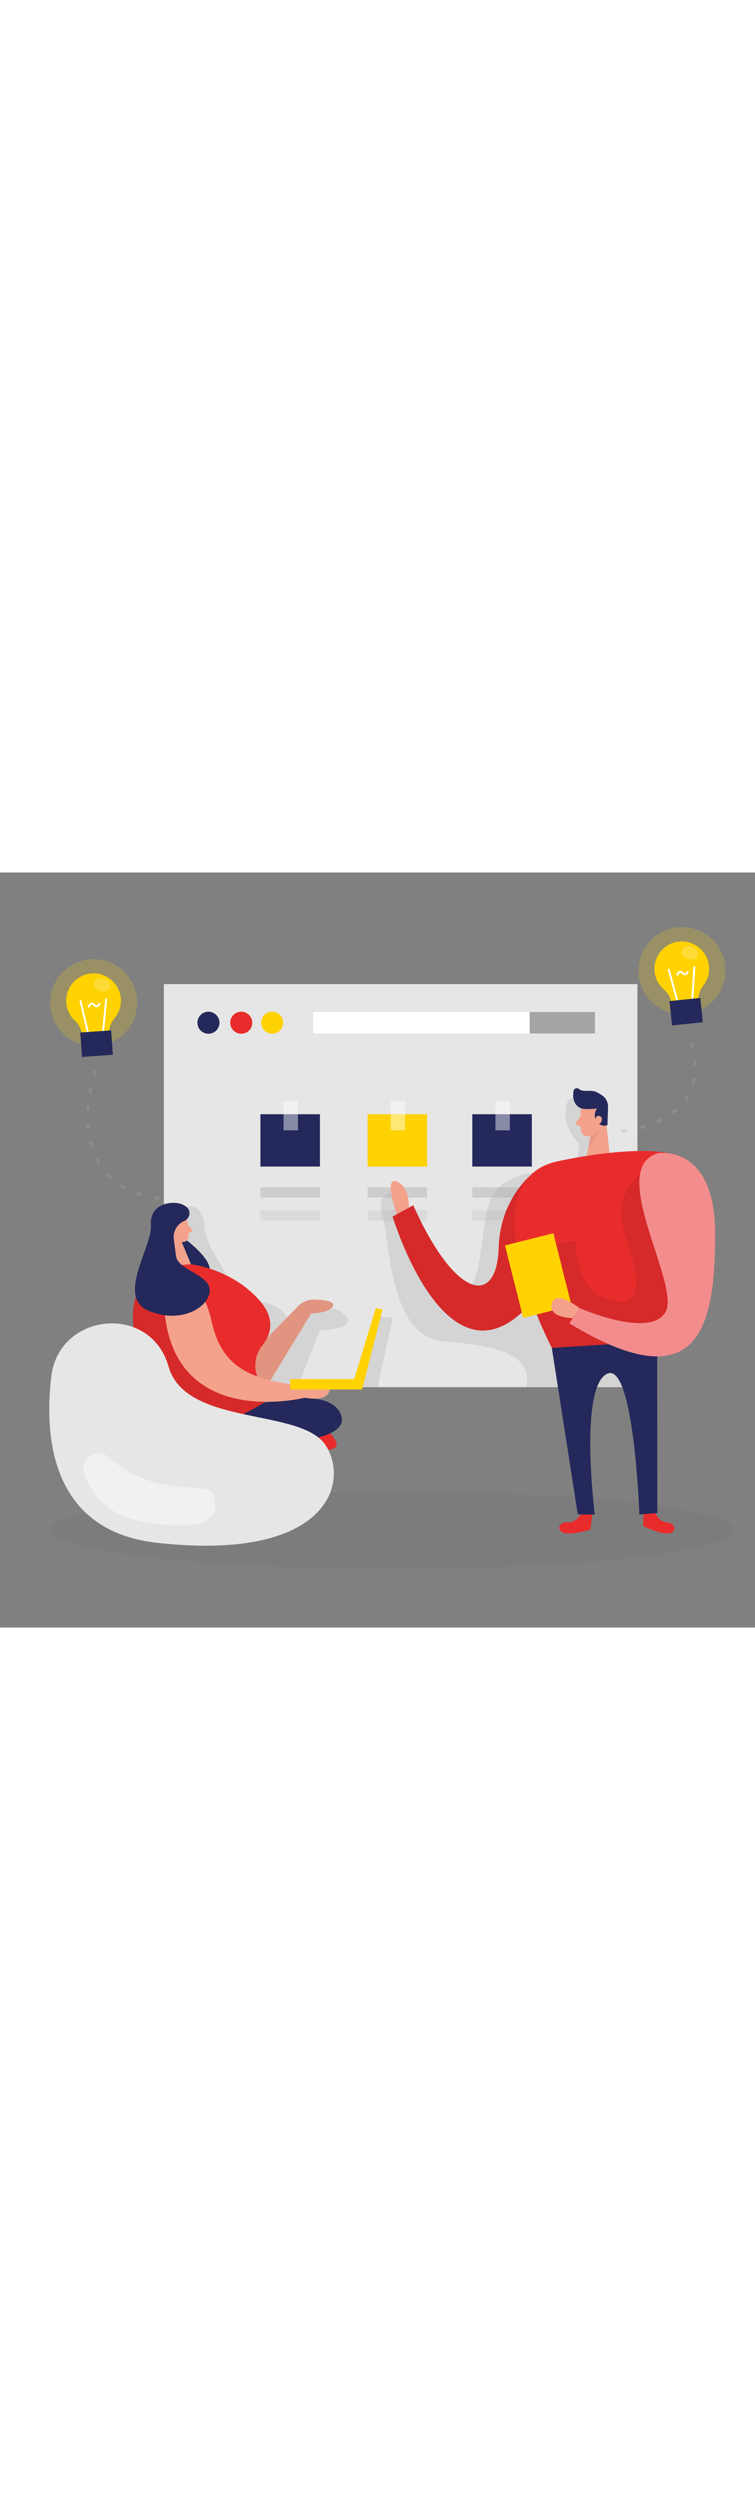 <svg id="_0113_brainstorming" xmlns="http://www.w3.org/2000/svg" viewBox="0 0 500 500" data-imageid="brainstorming-49" imageName="Brainstorming" class="illustrations_image" style="width: 151px;"><rect x="0" y="0" width="500" height="500" fill="#808080" stroke="none"/><defs><style>.cls-1_brainstorming-49{opacity:.45;}.cls-1_brainstorming-49,.cls-2_brainstorming-49,.cls-3_brainstorming-49,.cls-4_brainstorming-49{fill:#fff;}.cls-5_brainstorming-49{fill:#f4a28c;}.cls-6_brainstorming-49,.cls-7_brainstorming-49,.cls-8_brainstorming-49,.cls-9_brainstorming-49{fill:#a5a5a5;}.cls-10_brainstorming-49{fill:#000001;opacity:.03;}.cls-7_brainstorming-49{opacity:.39;}.cls-3_brainstorming-49{opacity:.21;}.cls-8_brainstorming-49{opacity:.18;}.cls-11_brainstorming-49{opacity:.08;}.cls-12_brainstorming-49{fill:#e6e6e6;}.cls-9_brainstorming-49{opacity:.32;}.cls-13_brainstorming-49{opacity:.2;}.cls-13_brainstorming-49,.cls-14_brainstorming-49{fill:#ffd200;}.cls-15_brainstorming-49{fill:#ce8172;opacity:.31;}.cls-4_brainstorming-49{opacity:.46;}.cls-16_brainstorming-49{fill:#24285b;}.cls-17_brainstorming-49{fill:#68e1fd;}</style></defs><g id="board_brainstorming-49"><rect class="cls-12_brainstorming-49" x="108.53" y="73.89" width="313.6" height="266.93"/><path class="cls-11_brainstorming-49" d="m379.58,149.19s-5.25-.49-5.13,10.88c.12,11.37,9.13,19.48,9.13,19.48l-2.31,20.63s-51.72-11.86-58.61,23.5c-6.89,35.36-3.57,61.07-26.36,49.14-22.79-11.93-33.18-60.94-33.18-60.94,0,0-14.67-1.73-9.81,15.21s4.46,80.38,40.15,83.33c35.69,2.95,59.21,8.36,55.15,30.4h76.71v-79.12l-29.24-84.29-3.07-22.15-13.43-6.06Z"/><path class="cls-11_brainstorming-49" d="m123.39,221.36s10.58-3.22,11.95,12.7,13.66,24.56,17.3,41.41c3.64,16.84,28.38-1.13,39.91,23.11,0,0,19.36-18.1,33.88-7.17,14.52,10.93-14.55,11.93-14.55,11.93l-12.8,32.18,38.24.5,12.29-42.5,10.39,1.59-9.93,45.72-111.21-1.88-15.46-70.4-8.29-25.67,8.29-21.51Z"/><rect class="cls-7_brainstorming-49" x="243.42" y="208.47" width="39.42" height="6.83"/><rect class="cls-8_brainstorming-49" x="243.42" y="223.68" width="39.42" height="6.83"/><rect class="cls-7_brainstorming-49" x="312.79" y="208.47" width="39.42" height="6.83"/><rect class="cls-8_brainstorming-49" x="312.79" y="223.68" width="39.42" height="6.83"/><rect class="cls-14_brainstorming-49" x="243.42" y="160.07" width="39.42" height="34.66"/><rect class="cls-4_brainstorming-49" x="258.74" y="151.39" width="9.53" height="19.35"/><rect class="cls-16_brainstorming-49" x="172.46" y="160.07" width="39.42" height="34.66"/><rect class="cls-4_brainstorming-49" x="187.78" y="151.39" width="9.53" height="19.35"/><rect class="cls-16_brainstorming-49" x="312.79" y="160.07" width="39.42" height="34.66"/><rect class="cls-4_brainstorming-49" x="328.11" y="151.39" width="9.53" height="19.35"/><rect class="cls-7_brainstorming-49" x="172.46" y="208.47" width="39.42" height="6.83"/><rect class="cls-8_brainstorming-49" x="172.46" y="223.68" width="39.42" height="6.83"/><rect class="cls-6_brainstorming-49" x="327.92" y="92.34" width="66.1" height="14.25"/><rect class="cls-2_brainstorming-49" x="207.35" y="92.36" width="143.41" height="14.25"/><circle class="cls-16_brainstorming-49" cx="138.04" cy="99.48" r="7.3"/><circle class="cls-17_brainstorming-49 targetColor" cx="159.77" cy="99.48" r="7.3" style="fill: rgb(232, 44, 44);"/><circle class="cls-14_brainstorming-49" cx="180.25" cy="99.48" r="7.3"/></g><ellipse id="sd_brainstorming-49" class="cls-10_brainstorming-49" cx="259.71" cy="435.52" rx="226.23" ry="25.63"/><g id="girl_brainstorming-49"><path class="cls-5_brainstorming-49" d="m172.92,346.56l33.15-54.6s12.38,0,14.42-5.01c1.28-3.13-6.41-3.95-12.35-4.12-4.04-.12-7.95,1.5-10.78,4.39l-40.83,41.8s-7.97,25.01,16.39,17.53Z"/><path class="cls-11_brainstorming-49" d="m172.92,346.56l33.15-54.6s12.38,0,14.42-5.01c1.28-3.13-6.41-3.95-12.35-4.12-4.04-.12-7.95,1.5-10.78,4.39l-40.83,41.8s-7.97,25.01,16.39,17.53Z"/><path class="cls-17_brainstorming-49 targetColor" d="m218.53,371.42s11.94,11.25-3.53,10.8-9.78-12.49,3.53-10.8Z" style="fill: rgb(232, 44, 44);"/><path class="cls-16_brainstorming-49" d="m123.74,243.66s23.13,17.3,12.22,23.97c-10.9,6.67-19.32-25.59-19.32-25.59l7.1,1.62Z"/><path class="cls-5_brainstorming-49" d="m123.63,228.9s1.74,7.34,1.21,12.46c-.21,2.08-2.1,3.61-4.18,3.37-2.58-.3-5.98-1.46-7.38-5.28l-3.18-6.19s-1.86-3.95,1.9-7.59c3.76-3.64,10.8-1.3,11.63,3.22Z"/><polygon class="cls-5_brainstorming-49" points="110.72 237.1 113.03 261.7 126.5 259.45 119.4 242.45 110.72 237.1"/><path class="cls-5_brainstorming-49" d="m116.64,236.45s-.48-2.86-2.6-2.33c-2.13.54-1.46,4.68,1.53,4.64l1.07-2.31Z"/><path class="cls-5_brainstorming-49" d="m124.48,233.58l2.5,2.57c.62.63.36,1.7-.47,1.98l-2.77.96.75-5.51Z"/><path class="cls-16_brainstorming-49" d="m174.01,351.29s46.05-11.68,52.06,8.68c6.01,20.36-64.41,18.35-64.41,18.35l-16.02-12.68,28.37-14.35Z"/><path class="cls-17_brainstorming-49 targetColor" d="m126.5,259.45s26.82,2.73,45.5,24.09c11.1,12.68,6.9,23.25,1.66,29.74-4.5,5.57-5.69,13.14-3.5,19.96l5.55,17.31s-29.65,19.1-48.38,17.1c-18.73-2-77.7-105.24-.83-108.19Z" style="fill: rgb(232, 44, 44);"/><path class="cls-11_brainstorming-49" d="m89.99,281.16s-3.32,10.18-1.52,20c1.8,9.82,11.1,75.13,72.57,57.5l14.67-8.11-15.57-13.16-29.82-31.18-13.04-25.04h-27.3Z"/><path class="cls-12_brainstorming-49" d="m111.05,325.27c-13.18-39.93-72.03-33.38-77.06,8.36s.7,102.57,70.07,110.28c110.35,12.27,127.71-37.57,112.13-63.82s-93-12.46-104.57-52.95c-.18-.63-.37-1.26-.57-1.87Z"/><path class="cls-5_brainstorming-49" d="m202.04,347.77s15.38,3.73,16.49-6.06l-16.8-.89.3,6.95Z"/><path class="cls-5_brainstorming-49" d="m108.54,282.28c-.17-9.25,10.18-15.2,17.89-10.11,5.27,3.48,10.48,10.66,13.61,24.76,6.12,27.57,21.38,39.43,62,43v7.84s-91.86,23.35-93.5-65.49Z"/><path class="cls-16_brainstorming-49" d="m122.1,230.69h0c3.82-1.62,4.56-6.78,1.29-9.33-.75-.59-1.65-1.12-2.71-1.57-6.41-2.67-21.76-.8-20.76,13.79,1,14.58-23.33,47.73-1.33,56.74,21.99,9.01,40.27-2.89,40.27-13.57s-20.85-13.24-22.22-22.58c-.56-3.81-1.09-7.85-1.53-11.3-.66-5.17,2.2-10.14,7-12.18Z"/><rect class="cls-14_brainstorming-49" x="192.17" y="335.52" width="47.61" height="6.85"/><polygon class="cls-14_brainstorming-49" points="233.52 338.94 248.9 288.43 253.32 289.42 239.78 342.36 233.52 338.94"/><path class="cls-1_brainstorming-49" d="m72.3,387.4c-7.76-7.08-19.92.67-16.56,10.63,4.74,14.08,15.67,27.89,39.67,31.98,53.9,9.17,48.64-10.77,45.17-19.48-2.84-7.1-38.54,3.98-68.27-23.13Z"/></g><g id="boy_brainstorming-49"><path class="cls-5_brainstorming-49" d="m270.78,221.95s.85-13.9-8.07-17.39c-8.92-3.49,0,21.8,0,21.8l8.07-4.41Z"/><g id="boy-2_brainstorming-49"><path class="cls-17_brainstorming-49 targetColor" d="m373.72,204.08c-6.7-7.85-18.87-7.85-25.83-.23-7.87,8.62-17.01,23.2-17.66,44.83-1.16,38.47-28.33,34.65-56.56-28.31l-13.67,7.47s37.4,124.36,94.56,53.84c34.79-42.93,29.02-66.07,19.17-77.61Z" style="fill: rgb(232, 44, 44);"/><path class="cls-11_brainstorming-49" d="m367.81,198.62c-4.7-3.43-11.1-3.13-15.42.76-8.37,7.54-21.38,23.34-22.16,49.3-1.16,38.47-28.33,34.65-56.56-28.31l-13.67,7.47s37.4,124.36,94.56,53.84c41.53-51.24,25.26-74.29,13.25-83.06Z"/><path class="cls-5_brainstorming-49" d="m384.75,156.08s-1.18,8.98.07,15.04c.51,2.46,2.95,4.06,5.4,3.52,3.04-.67,6.96-2.47,8.18-7.21l3.05-7.78s1.74-4.94-3.2-8.84c-4.94-3.89-13.07-.24-13.51,5.26Z"/><polygon class="cls-5_brainstorming-49" points="400.91 161.07 404.27 190.56 387.89 191.25 392.02 169.51 400.91 161.07"/><path class="cls-16_brainstorming-49" d="m386.98,156.55c1.58.15,4.48.27,8.37-.27,0,0-3,3.82-.37,8.28,2.64,4.46,7.31,2.78,7.31,2.78l.37-11.63c.21-3.39-1.43-6.63-4.31-8.43-1.18-.73-2.48-1.47-3.8-2.07-3.29-1.49-8.29.52-11.19-1.87-1.27-1.05-3.21-.34-3.52,1.28-.68,3.51-.29,9.11,4.4,11.25.86.39,1.79.58,2.73.68Z"/><path class="cls-5_brainstorming-49" d="m394.02,164.25s.22-3.48,2.83-3.1c2.61.38,2.32,5.42-1.26,5.73l-1.57-2.63Z"/><path class="cls-5_brainstorming-49" d="m384.3,161.77l-2.67,3.37c-.66.83-.23,2.07.81,2.31l3.43.8-1.56-6.49Z"/><path class="cls-15_brainstorming-49" d="m390.91,174.23s3.05-.48,5.44-2.92c0,0-.47,5.41-6.67,10.5l1.23-7.58Z"/><path class="cls-17_brainstorming-49 targetColor" d="m370.98,190.9s60.88-13.63,82.68-1.4c21.8,12.23-21,127.44-21,127.44l-67.22-2.13s-58.81-112.21,5.53-123.91Z" style="fill: rgb(232, 44, 44);"/><path class="cls-17_brainstorming-49 targetColor" d="m384.57,425.11s-3.13,5.64-8.62,5.22c-5.49-.42-7.77,4.64-3.12,6.81,4.64,2.17,18.22-2.04,18.22-2.04l1.17-9.99h-7.64Z" style="fill: rgb(232, 44, 44);"/><path class="cls-17_brainstorming-49 targetColor" d="m433.82,423.87s2.23,6.05,7.72,6.47c5.49.42,6.97,5.77,2.05,7.21-4.92,1.44-17.69-4.8-17.69-4.8l.37-10.05,7.55,1.17Z" style="fill: rgb(232, 44, 44);"/><path class="cls-11_brainstorming-49" d="m423.84,200.18s-19.23,12.46-9.44,40.92c9.79,28.45,11.38,48.87-11.72,41.74-23.1-7.14-21.4-39-21.4-39l-23.55,3.64-2.27,45.22,10,22.12,58.39-3.67,23.79-6.08,8.88-29.82-16.16-50.53-16.51-24.53Z"/><path class="cls-16_brainstorming-49" d="m365.45,314.81l17.19,110.31h11.24s-10.41-82.96,7.77-92.97c18.18-10.02,21.76,92.97,21.76,92.97l11.92-.96-.13-113.73-69.76,4.38Z"/><path class="cls-17_brainstorming-49 targetColor" d="m435.71,185.87s37.87-6.38,37.87,53.22-9.1,112.63-96.51,59.48l6.64-10.15s47.07,20.73,57.09,2.52c10.02-18.21-39.33-94.96-5.1-105.07Z" style="fill: rgb(232, 44, 44);"/><path class="cls-4_brainstorming-49" d="m435.71,185.87s37.87-6.38,37.87,53.22-9.1,112.63-96.51,59.48l6.64-10.15s47.07,20.73,57.09,2.52c10.02-18.21-39.33-94.96-5.1-105.07Z"/><rect class="cls-14_brainstorming-49" x="339.95" y="242.17" width="33.06" height="49.49" transform="translate(-54.35 95.03) rotate(-14.12)"/><path class="cls-5_brainstorming-49" d="m383.71,288.43s-15.77-12.5-18.27-2.94c-2.49,9.56,13.89,9.62,13.89,9.62l4.37-6.67Z"/></g></g><g id="lamp_2_brainstorming-49"><circle class="cls-13_brainstorming-49" cx="451.64" cy="64.95" r="28.81"/><path class="cls-14_brainstorming-49" d="m469.52,61.9c-1.02-10.04-10.06-17.32-20.11-16.14-9.6,1.12-16.7,9.74-15.95,19.37.39,5.01,2.77,9.36,6.29,12.37,2.85,2.44,4.58,5.94,4.96,9.67l.06.62,17.83-1.82-.05-.46c-.39-3.8.8-7.56,3.17-10.56,2.81-3.56,4.29-8.18,3.8-13.05Z"/><path class="cls-2_brainstorming-49" d="m449.04,87.38c-.3.03-.59-.16-.67-.46l-6.09-22.41c-.09-.34.11-.68.44-.77.34-.09.68.11.77.44l6.09,22.41c.09.34-.11.68-.44.77-.03,0-.07.02-.1.02Z"/><path class="cls-2_brainstorming-49" d="m458.43,86.42s-.07,0-.1,0c-.35-.02-.61-.32-.59-.67l1.44-23.17c.02-.35.32-.61.67-.59.35.02.61.32.59.67l-1.44,23.17c-.02.31-.26.56-.56.59Z"/><rect class="cls-16_brainstorming-49" x="444.15" y="84.04" width="20.51" height="16.19" transform="translate(-7 46.57) rotate(-5.82)"/><path class="cls-2_brainstorming-49" d="m453.82,68.01c-.79.08-1.61-.32-2.43-1.19-.34-.36-.65-.51-.91-.46-.6.12-1.19,1.17-1.38,1.66-.13.32-.49.49-.81.36-.32-.13-.49-.49-.36-.81.09-.22.87-2.16,2.31-2.44.49-.1,1.25-.03,2.06.83.39.42.96.89,1.47.79.57-.12,1-.97,1.11-1.26.12-.33.48-.5.81-.38.33.12.5.48.38.8-.06.18-.67,1.78-2.03,2.07-.07.02-.14.03-.21.03Z"/><ellipse class="cls-3_brainstorming-49" cx="456.81" cy="53.21" rx="4.4" ry="5.63" transform="translate(267.82 472.48) rotate(-72.38)"/><path class="cls-9_brainstorming-49" d="m412.7,172.2c-.51,0-.95-.39-1-.92-.05-.55.36-1.03.91-1.08.02,0,.72-.06,1.95-.23.54-.08,1.05.3,1.13.85s-.3,1.05-.85,1.13c-1.31.18-2.06.25-2.06.25-.03,0-.06,0-.08,0Zm11.82-2.29c-.44,0-.84-.29-.96-.74-.15-.53.17-1.08.7-1.23.62-.17,1.25-.35,1.9-.55.53-.16,1.09.14,1.25.67.16.53-.14,1.09-.67,1.25-.66.2-1.31.39-1.95.56-.09.02-.18.04-.27.04Zm11.29-4.1c-.38,0-.74-.21-.91-.58-.23-.5-.01-1.1.49-1.33.59-.27,1.18-.56,1.77-.86.49-.25,1.1-.05,1.34.44.25.49.05,1.09-.44,1.34-.61.31-1.22.6-1.83.89-.14.06-.28.09-.42.09Zm10.26-6.18c-.3,0-.59-.13-.79-.39-.34-.44-.26-1.06.17-1.4.51-.4,1.02-.81,1.51-1.23.42-.36,1.05-.31,1.41.11.36.42.31,1.05-.11,1.41-.52.45-1.05.88-1.58,1.29-.18.14-.4.21-.61.21Zm8.23-8.65c-.19,0-.39-.06-.56-.17-.46-.31-.57-.93-.26-1.39.36-.53.71-1.07,1.05-1.63.28-.47.9-.63,1.37-.34.47.29.63.9.34,1.37-.36.59-.72,1.17-1.11,1.73-.19.28-.51.44-.83.44Zm4.9-10.86c-.08,0-.17,0-.25-.03-.54-.14-.86-.68-.72-1.22.16-.62.3-1.25.43-1.89.11-.54.63-.9,1.17-.79.54.11.9.63.79,1.17-.13.68-.28,1.35-.45,2-.12.45-.52.75-.97.75Zm1.12-11.88c-.53,0-.97-.42-1-.95-.03-.64-.07-1.29-.13-1.96-.05-.55.36-1.03.91-1.08.54-.05,1.03.36,1.08.91.06.69.1,1.37.13,2.03.03.55-.4,1.02-.95,1.05-.02,0-.03,0-.05,0Zm-1.86-11.83c-.45,0-.85-.3-.97-.75-.16-.63-.33-1.26-.52-1.9-.15-.53.15-1.08.68-1.24.54-.15,1.09.15,1.24.68.19.66.37,1.31.54,1.96.14.53-.18,1.08-.72,1.22-.08.02-.17.03-.25.03Z"/></g><g id="lamp_1_brainstorming-49"><circle class="cls-13_brainstorming-49" cx="62.05" cy="86.19" r="28.81"/><path class="cls-14_brainstorming-49" d="m80.01,83.6c-.71-10.06-9.51-17.63-19.59-16.77-9.63.82-16.99,9.21-16.55,18.86.23,5.02,2.47,9.44,5.89,12.56,2.77,2.52,4.39,6.08,4.65,9.82l.04.62,17.88-1.25-.03-.46c-.27-3.81,1.04-7.53,3.5-10.45,2.92-3.47,4.55-8.04,4.21-12.92Z"/><path class="cls-2_brainstorming-49" d="m58.73,108.41c-.3.02-.58-.18-.66-.48l-5.38-22.59c-.08-.34.13-.68.47-.76.34-.08.68.13.76.47l5.38,22.59c.08.34-.13.68-.47.76-.03,0-.07.01-.1.02Z"/><path class="cls-2_brainstorming-49" d="m68.15,107.75s-.07,0-.1,0c-.35-.03-.6-.34-.57-.69l2.17-23.12c.03-.35.34-.6.69-.57.35.03.6.34.57.69l-2.17,23.12c-.03.31-.28.55-.58.57Z"/><rect class="cls-16_brainstorming-49" x="53.69" y="105.24" width="20.51" height="16.19" transform="translate(-7.77 4.75) rotate(-4.01)"/><path class="cls-2_brainstorming-49" d="m64.12,89.2c-.8.06-1.6-.37-2.39-1.26-.33-.37-.63-.53-.89-.49-.61.1-1.23,1.13-1.43,1.62-.14.32-.5.47-.83.33-.32-.14-.47-.51-.33-.83.09-.22.94-2.13,2.39-2.37.5-.08,1.25,0,2.04.89.38.43.93.92,1.44.83.58-.1,1.03-.94,1.15-1.22.13-.32.49-.48.82-.35.32.13.48.49.36.81-.07.18-.72,1.76-2.09,2-.07.01-.14.02-.21.03Z"/><ellipse class="cls-3_brainstorming-49" cx="67.59" cy="74.51" rx="4.4" ry="5.63" transform="translate(-25.16 113.45) rotate(-70.57)"/><path class="cls-9_brainstorming-49" d="m104.97,216.9c-.05,0-.1,0-.15-.01-.67-.1-1.34-.22-1.99-.33-.54-.1-.91-.62-.81-1.16.1-.54.61-.91,1.16-.81.64.11,1.29.22,1.95.32.55.08.92.6.83,1.14-.08.49-.5.85-.99.85Zm-11.67-2.68c-.1,0-.2-.02-.3-.05-.65-.21-1.29-.42-1.93-.64-.52-.18-.8-.75-.62-1.27.18-.52.75-.8,1.27-.62.61.21,1.23.42,1.87.62.53.17.82.73.65,1.25-.13.43-.53.7-.95.7Zm-11.01-4.69c-.17,0-.33-.04-.49-.13-.6-.33-1.19-.68-1.76-1.03-.47-.29-.62-.9-.33-1.37.29-.47.9-.62,1.38-.33.55.34,1.11.67,1.69.99.48.27.65.88.38,1.36-.18.33-.52.51-.87.51Zm-9.63-7.08c-.25,0-.5-.09-.69-.28-.49-.48-.97-.96-1.44-1.45-.38-.4-.36-1.03.04-1.41.4-.38,1.03-.36,1.41.04.44.47.9.93,1.38,1.39.4.38.41,1.02.03,1.41-.2.2-.46.31-.72.31Zm-7.38-9.4c-.34,0-.68-.18-.87-.5-.34-.59-.67-1.18-.99-1.78-.26-.49-.07-1.09.42-1.35.49-.26,1.09-.07,1.35.42.3.58.62,1.15.95,1.71.28.48.12,1.09-.36,1.37-.16.09-.33.14-.5.14Zm-4.68-11.01c-.43,0-.83-.28-.96-.72-.19-.65-.37-1.31-.54-1.97-.13-.54.19-1.08.72-1.21.54-.13,1.08.19,1.21.72.16.63.33,1.26.52,1.89.16.53-.15,1.09-.68,1.24-.09.03-.19.04-.28.04Zm-2.18-11.79c-.51,0-.95-.39-1-.91-.06-.68-.11-1.35-.16-2.02-.04-.55.38-1.03.93-1.06.54-.03,1.03.38,1.06.93.04.65.09,1.31.15,1.97.05.55-.35,1.04-.9,1.09-.03,0-.06,0-.09,0Zm-.16-11.99s-.04,0-.06,0c-.55-.03-.97-.5-.94-1.06.04-.68.08-1.35.14-2.02.04-.55.54-.96,1.08-.92.55.04.96.52.92,1.08-.05.65-.1,1.31-.13,1.97-.03.53-.47.94-1,.94Zm1.42-11.91c-.06,0-.12,0-.18-.02-.54-.1-.91-.62-.81-1.16.12-.68.25-1.34.37-1.99.11-.54.64-.89,1.17-.79.54.11.89.63.79,1.18-.12.63-.25,1.28-.37,1.95-.09.48-.51.82-.98.82Zm2.78-11.68c-.1,0-.19-.01-.29-.04-.53-.16-.83-.72-.67-1.25.38-1.26.63-1.95.63-1.95.18-.52.75-.79,1.28-.61.52.19.79.76.61,1.28,0,.01-.24.67-.6,1.86-.13.43-.53.71-.96.71Z"/></g></svg>